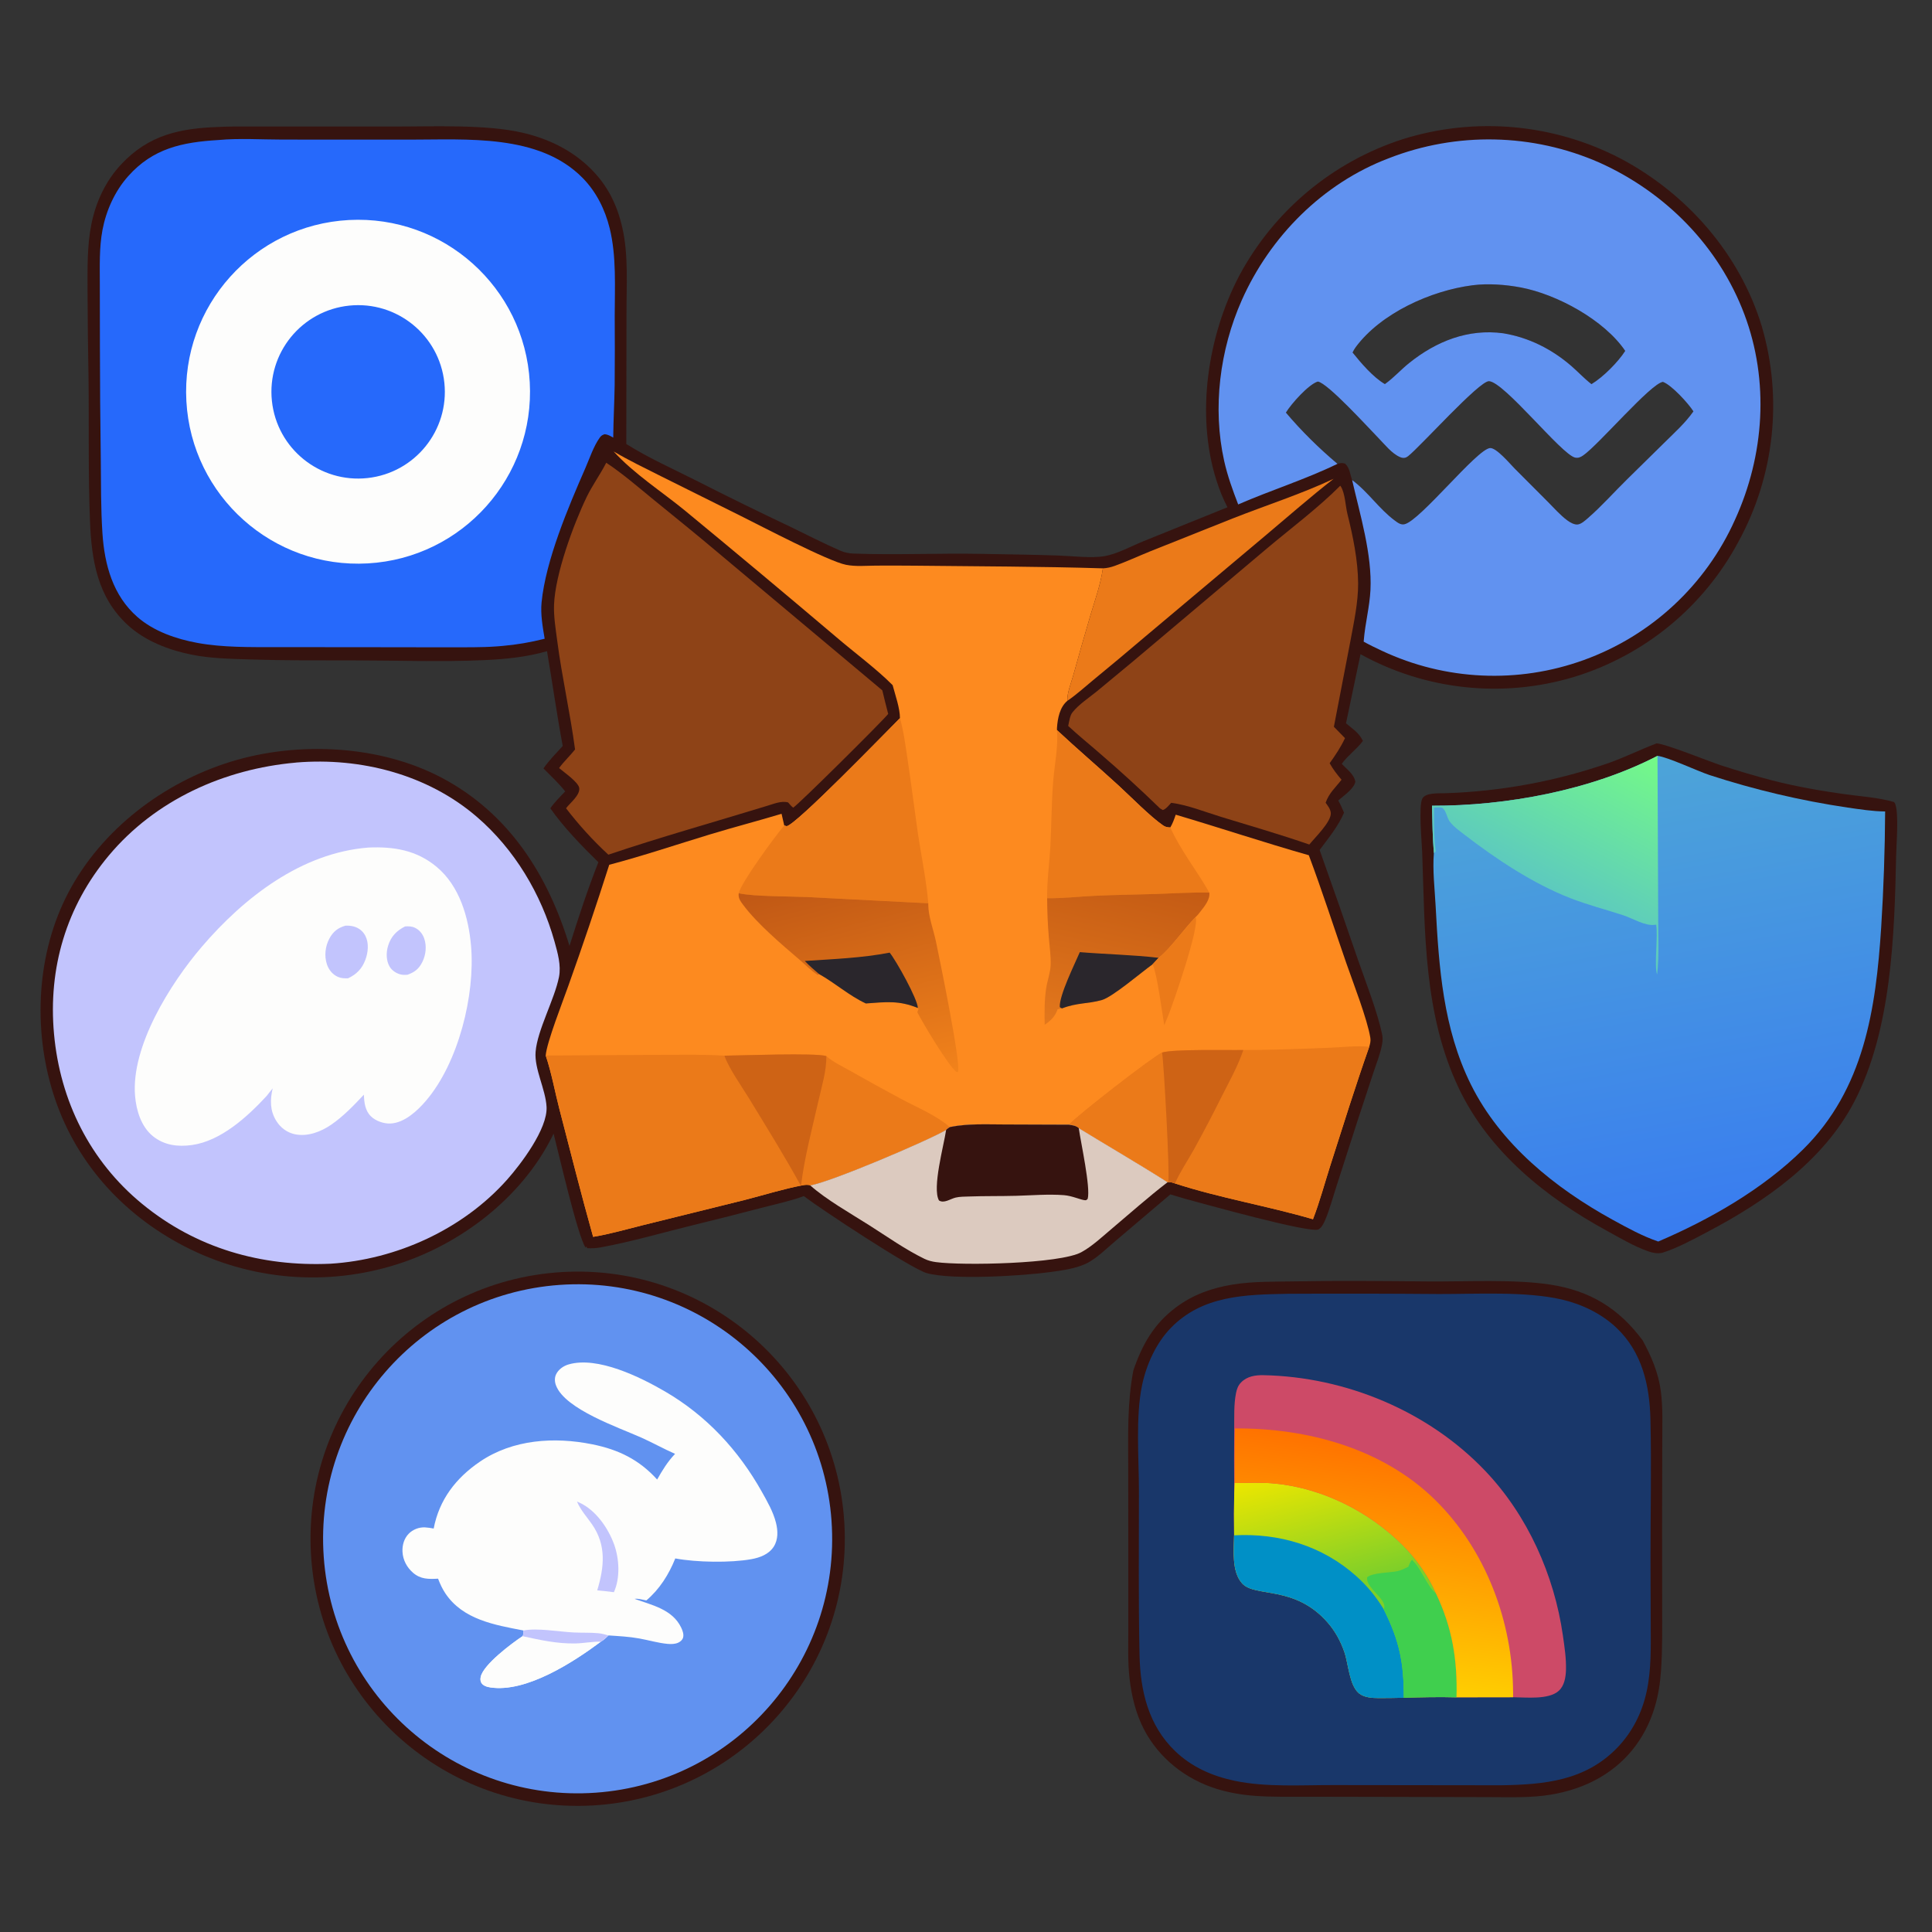 <?xml version="1.0" encoding="utf-8" ?>
<svg xmlns="http://www.w3.org/2000/svg" xmlns:xlink="http://www.w3.org/1999/xlink" width="1024" height="1024">
	<rect width="100%" height="100%" fill="#333333" stroke="none"/>
	<path fill="#36130F" d="M650.589 268.864C648.148 264.243 646.186 259.225 644.622 254.244C633.767 219.666 640.125 178.04 656.724 146.327C675.159 111.735 706.347 85.686 743.67 73.708C781.955 61.79 823.401 65.502 858.959 84.034C894.125 102.662 922.157 134.63 933.769 172.904C944.969 211.107 940.522 252.195 921.407 287.117C902.944 321.677 871.509 347.487 834.016 358.87C796.278 370.159 755.584 365.787 721.105 346.74L713.406 383.37C717.123 386.552 720.07 388.112 722.383 392.683C719.101 397.106 714.451 400.305 711.169 404.821C713.835 407.811 717.615 410.195 718.357 414.339C717.571 418.209 712.179 421.658 709.313 424.299C710.5 426.367 711.41 428.548 712.364 430.73C709.28 438.009 704.09 444.199 699.431 450.527C706.383 469.998 713.201 489.516 719.885 509.081C723.959 520.786 730.067 536.315 732.552 548.224C732.946 550.112 732.865 551.507 732.533 553.402C731.648 558.46 729.555 563.599 727.937 568.48L719.526 594.027L708.169 629.311C706.323 634.985 704.726 641.124 702.376 646.595C701.613 648.371 700.632 650.521 698.92 651.565C694.878 654.028 636.449 637.589 627.781 635.276L620.312 633.051L591.338 657.647C586.446 661.728 580.998 667.341 575.209 669.957C569.607 672.488 562.68 673.386 556.605 674.223C541.734 676.273 504.647 678.511 491.239 674.787C483.054 672.514 435.347 641.074 426.04 633.962C419.029 636.55 411.485 638.145 404.246 640.021C392.157 643.193 380.04 646.26 367.897 649.221C351.413 653.224 334.808 658.163 318.138 661.177C315.817 661.597 313.536 661.695 311.183 661.553L310.835 660.621L310.345 661.295C310.344 661.283 310.35 661.268 310.343 661.257C305.999 654.447 296.338 612.114 293.407 600.825C293.057 601.57 292.696 602.31 292.325 603.044C276.188 634.844 244.435 659.254 210.759 670.011C173.219 682.038 132.431 678.584 97.448 660.417C64.293 643.126 39.259 615.063 28.067 579.104C17.393 544.809 19.447 504.992 36.259 473.039C53.862 439.585 86.663 414.691 122.532 403.664C157.992 392.762 201.469 394.841 234.421 412.381C269.872 431.251 290.473 463.846 301.841 501.358C306.532 486.471 311.435 471.521 317.149 456.994C308.588 448.619 298.468 438.218 291.701 428.415C293.925 425.155 296.864 422.329 299.566 419.46C296.14 415.105 291.931 411.232 288.05 407.279C290.933 403.051 294.829 399.201 298.263 395.388C295.122 378.683 292.803 361.874 289.921 345.131C279.093 348.304 267.583 349.39 256.329 349.891C233.529 350.905 210.099 350.035 187.234 350.02C169.055 350.009 150.903 350.115 132.73 349.522C122.222 349.18 111.705 349.043 101.362 346.934C89.216 344.457 76.814 339.701 67.602 331.185C51.627 316.418 48.517 296.914 47.693 276.19C46.685 250.833 47.24 225.465 46.915 200.095C46.626 184.876 46.457 169.655 46.408 154.433C46.409 142.565 46.093 130.395 48.461 118.709C50.842 106.963 55.977 95.938 64.197 87.14C78.966 71.334 95.613 67.966 116.333 67.272C118.761 67.146 121.192 67.079 123.623 67.071L208.644 67.07C229.222 67.11 257.308 65.821 276.805 70.307C290.596 73.481 303.243 79.562 313.315 89.641C322.076 98.409 327.05 108.508 329.812 120.524C333.202 135.273 332.007 151.475 332.049 166.555L331.949 235.324C344.067 242.962 357.687 248.946 370.458 255.445C386.371 263.528 402.398 271.386 418.533 279.017C427.452 283.313 436.328 287.937 445.406 291.872C447.81 292.914 449.958 293.315 452.551 293.409C474.925 294.214 497.468 293.147 519.877 293.556C533.482 293.804 547.101 293.986 560.701 294.429C567.935 294.664 578.657 296.009 585.627 294.731C592.439 293.482 599.451 289.539 605.869 286.929L650.589 268.864ZM843.516 203.598C849.677 199.895 857.56 191.954 861.399 185.986C850.321 169.603 825.174 155.96 806.02 152.35C798.006 150.84 788.62 150.136 780.484 151.195C758.59 153.993 731.99 165.865 718.539 184.023C717.892 184.897 717.37 185.862 716.889 186.835C721.411 192.46 727.784 199.932 734.005 203.57C734.144 203.471 734.284 203.374 734.422 203.274C738.856 200.05 742.577 195.864 746.861 192.425C761.243 180.879 778.117 174.14 796.702 176.64C810.268 178.855 822.463 185.009 832.837 193.978C836.444 197.096 839.739 200.701 843.516 203.598ZM716.652 254.45C724.971 260.492 730.975 269.797 739.318 275.924C740.868 277.062 742.438 278.299 744.449 277.836C752.774 275.919 782.803 238.017 789.748 237.467C793.13 237.199 800.371 245.884 802.828 248.357L820.347 265.919C823.666 269.236 826.939 273.032 830.71 275.809C832.173 276.885 834.441 278.243 836.364 277.947C838.224 277.661 840.256 275.788 841.643 274.585C848.942 268.257 855.536 260.755 862.458 253.987L882.428 234.344C887.675 229.156 893.306 224.104 897.545 218.029C894.809 213.759 885.961 204.056 881.394 202.418C875.041 203.122 847.437 235.627 839.148 241.375C837.746 242.346 836.502 242.918 834.783 242.528C827.642 240.908 797.205 202.328 789.187 202.046C784.026 201.865 752.918 236.583 746.392 241.734C744.897 242.913 743.661 242.977 741.938 242.228C737.649 240.363 733.895 235.535 730.647 232.224C725.59 227.07 703.668 202.92 698.462 202.239C693.519 203.759 684.326 214.122 681.562 218.686C689.656 228.298 699.269 237.75 708.893 245.841C710.643 245.426 711.151 245.201 712.918 245.725C715.471 248.082 715.523 251.345 716.652 254.45Z"/>
	<path fill="#FD8A1F" d="M473.116 363.143C464.637 354.578 452.63 345.724 443.254 337.673C416.628 315.103 389.848 292.716 362.915 270.514C350.569 260.431 335.992 251.091 325.247 239.282C333.38 244.073 341.912 248.162 350.337 252.408L392.683 273.489C403.132 278.681 438.99 297.479 448.353 299.347C453.566 300.387 459.077 299.827 464.361 299.791C471.191 299.75 478.022 299.762 484.853 299.826C518.115 300.207 551.296 300.208 584.552 301.233C583.331 309.854 580.352 318.079 577.876 326.399C574.778 336.893 571.769 347.414 568.851 357.959C567.806 361.758 565.417 367.603 565.765 371.422C561.718 374.718 560.544 380.78 560.224 385.804C560.187 386.395 560.209 386.483 560.253 386.995C570.931 396.978 582.098 406.465 592.877 416.347C599.286 422.223 609.648 432.811 616.491 437.509C617.729 438.36 618.813 438.536 620.289 438.553C621.575 436.385 622.347 434.173 623.156 431.803C646.722 438.774 670.066 446.584 693.697 453.296C700.78 472.191 706.96 491.452 713.582 510.516C717.094 520.629 724.753 540.256 726.321 550.154C726.58 551.793 726.179 553.257 725.721 554.822C718.401 575.592 711.824 596.705 705.115 617.68C702.096 627.12 699.473 636.994 695.901 646.225C671.88 639.178 646.497 634.983 622.753 627.245C621.506 626.703 620.546 626.582 619.213 626.451L618.834 626.606C603.358 616.74 587.408 607.545 571.768 597.932C570.259 596.575 568.493 596.445 566.56 596.116L532.31 595.991C522.529 595.983 513.079 595.444 503.423 597.375C502.768 597.842 502.001 598.283 501.469 598.884C491.109 604.901 439.492 626.795 429.419 628.261C428.177 627.792 426.462 628.02 425.186 628.262C414.962 630.202 404.633 633.475 394.531 636.048L340.774 649.356C332.032 651.507 323.255 654.104 314.369 655.554C308.056 633.093 302.357 610.385 296.486 587.801C294.057 578.456 292.33 568.569 289.239 559.444C289.696 552.62 298.579 530.079 301.171 522.674C308.791 501.36 316.039 479.916 322.912 458.35C340.882 453.611 358.542 447.652 376.319 442.249C388.904 438.425 401.644 435.126 414.242 431.326C414.702 433.397 415.178 435.463 415.67 437.526L416.96 437.896C422.203 436.979 469.106 388.507 476.992 380.641C477.023 375.411 474.462 368.278 473.116 363.143Z"/>
	<path fill="#EB7A19" d="M383.961 559.532C392.063 559.465 432.652 557.913 437.982 559.763C441.691 563.03 446.812 565.407 451.12 567.839C460.022 572.891 468.985 577.833 478.009 582.664C486.479 587.157 496.143 591.103 503.423 597.375C502.768 597.842 502.001 598.283 501.469 598.884C491.109 604.901 439.492 626.795 429.419 628.261C428.177 627.792 426.462 628.02 425.186 628.262C414.962 630.202 404.633 633.475 394.531 636.048L340.774 649.356C332.032 651.507 323.255 654.104 314.369 655.554C308.056 633.093 302.357 610.385 296.486 587.801C294.057 578.456 292.33 568.569 289.239 559.444L351.948 559.08C362.607 559.073 373.32 558.849 383.961 559.532Z"/>
	<path fill="#CE6315" d="M383.961 559.532C392.063 559.465 432.652 557.913 437.982 559.763C438.105 567.414 435.587 575.606 433.902 583.035C430.537 597.868 426.343 613.505 424.53 628.576C416.014 613.033 406.59 597.922 397.384 582.78C393.427 576.273 386.21 566.127 383.961 559.532Z"/>
	<path fill="#EB7A19" d="M659 556.527C674.014 556.555 689.229 555.91 704.239 555.357C711.352 555.094 718.627 554.122 725.721 554.822C718.401 575.592 711.824 596.705 705.115 617.68C702.096 627.12 699.473 636.994 695.901 646.225C671.88 639.178 646.497 634.983 622.753 627.245C621.506 626.703 620.546 626.582 619.213 626.451L618.834 626.606C603.358 616.74 587.408 607.545 571.768 597.932C570.259 596.575 568.493 596.445 566.56 596.116C570.916 591.199 610.626 560.343 615.922 557.874C621.797 555.96 650.818 556.711 659 556.527Z"/>
	<path fill="#EB7A19" d="M566.56 596.116C570.916 591.199 610.626 560.343 615.922 557.874C616.897 563.648 620.078 622.047 619.213 626.451L618.834 626.606C603.358 616.74 587.408 607.545 571.768 597.932C570.259 596.575 568.493 596.445 566.56 596.116Z"/>
	<path fill="#CE6315" d="M615.922 557.874C621.797 555.96 650.818 556.711 659 556.527C656.131 564.992 651.823 572.721 647.783 580.656C642.973 590.326 637.958 599.892 632.742 609.348C629.467 615.204 625.438 621.134 622.753 627.245C621.506 626.703 620.546 626.582 619.213 626.451C620.078 622.047 616.897 563.648 615.922 557.874Z"/>
	<path fill="#EB7A19" d="M415.67 437.526L416.96 437.896C422.203 436.979 469.106 388.507 476.992 380.641C478.971 387.627 479.883 394.86 480.966 402.025C482.892 414.774 484.473 427.552 486.31 440.305C488.086 452.643 491.016 466.484 492.01 478.746L427.887 475.459C418.408 475.042 399.667 475.225 391.542 473.446C392.644 467.963 411.317 442.507 415.67 437.526Z"/>
	<defs>
		<linearGradient id="gradient_0" gradientUnits="userSpaceOnUse" x1="438.662" y1="463.162" x2="467.563" y2="577.011">
			<stop offset="0" stop-color="#C05815"/>
			<stop offset="1" stop-color="#F1821B"/>
		</linearGradient>
	</defs>
	<path fill="url(#gradient_0)" d="M391.542 473.446C399.667 475.225 418.408 475.042 427.887 475.459L492.01 478.746C492.008 478.977 492.002 479.207 492.003 479.437C492.033 485.862 494.712 492.577 496.04 498.879C497.916 507.777 509.403 563.578 507.78 568.05L507.027 568.221C502.758 565.171 489.166 542.296 486.188 536.508L486.817 534.791L486.485 534.263C476.381 530.117 469.543 531.104 458.919 531.854C450.09 527.766 442.548 520.96 434.04 516.215L433.477 516.772C430.006 514.602 427.069 511.52 423.97 508.856C414.321 500.561 401.473 489.774 393.878 479.584C392.4 477.601 391.17 475.972 391.542 473.446Z"/>
	<path fill="#2A262C" d="M426.569 509.334C441.451 508.324 456.885 507.77 471.538 504.912C475.045 509.229 486.38 529.576 486.485 534.263C476.381 530.117 469.543 531.104 458.919 531.854C450.09 527.766 442.548 520.96 434.04 516.215C431.495 514.015 428.848 511.81 426.569 509.334Z"/>
	<path fill="#EB7A19" d="M560.253 386.995C570.931 396.978 582.098 406.465 592.877 416.347C599.286 422.223 609.648 432.811 616.491 437.509C617.729 438.36 618.813 438.536 620.289 438.553C625.69 450.702 634.449 461.484 640.964 473.094C631.567 472.88 622.082 473.525 612.687 473.831C601.765 474.186 590.827 474.264 579.912 474.8C571.676 475.205 563.24 476.198 555.006 476.06C554.885 466.757 556.24 457.501 556.734 448.229C557.34 436.841 557.294 425.372 558.225 414.008C558.953 405.106 560.907 395.94 560.253 386.995Z"/>
	<defs>
		<linearGradient id="gradient_1" gradientUnits="userSpaceOnUse" x1="599.797" y1="465.231" x2="581.979" y2="547.556">
			<stop offset="0" stop-color="#C45B14"/>
			<stop offset="1" stop-color="#E2771C"/>
		</linearGradient>
	</defs>
	<path fill="url(#gradient_1)" d="M555.006 476.06C563.24 476.198 571.676 475.205 579.912 474.8C590.827 474.264 601.765 474.186 612.687 473.831C622.082 473.525 631.567 472.88 640.964 473.094C641.415 476.734 638.484 480.295 636.318 483.069C635.495 484.124 634.703 485.152 633.707 486.053C627.888 491.918 619.983 503.256 614.092 507.658L610.911 511.069C604.86 515.403 589.675 528.464 583.916 530.068C576.56 532.117 570.896 531.39 562.984 534.438C562.045 534.538 561.447 534.646 560.543 534.972C559.252 538.755 556.894 540.968 553.702 543.146C553.58 536.648 553.513 530.106 554.515 523.664C555.158 519.528 556.738 515.538 556.876 511.33C557.027 506.721 556.291 501.854 555.937 497.251C555.34 490.203 555.029 483.133 555.006 476.06Z"/>
	<path fill="#2A262C" d="M572.327 504.648C586.194 505.79 600.296 506.065 614.092 507.658L610.911 511.069C604.86 515.403 589.675 528.464 583.916 530.068C576.56 532.117 570.896 531.39 562.984 534.438C562.141 534.209 562.586 534.405 561.711 533.727C561.407 527.513 569.512 511.216 572.327 504.648Z"/>
	<path fill="#EB7A19" d="M614.092 507.658C619.983 503.256 627.888 491.918 633.707 486.053C635.919 491.246 622.012 531.263 619.147 538.407C618.478 540.072 617.789 541.73 617.079 543.378C615.912 536.59 613.313 516.211 610.911 511.069L614.092 507.658Z"/>
	<path fill="#2669FB" d="M115.77 74.216C126.819 73.183 138.625 73.984 149.763 73.984L216.913 74.012C247.281 74.053 285.663 70.836 308.763 94.269C316.023 101.633 320.676 110.996 323.143 120.985C326.788 135.745 325.833 152.175 325.812 167.272C325.9 179.53 325.891 191.789 325.786 204.047C325.64 213.351 325.119 222.641 325.023 231.946C323.498 231.073 322.289 230.321 320.521 230.128C319.327 230.505 318.649 230.878 317.904 231.916C314.577 236.554 312.491 242.993 310.208 248.215C301.237 268.735 289.249 296.915 287.047 319.28C286.425 325.594 287.641 332.335 288.681 338.552C281.157 340.447 273.853 341.712 266.122 342.376C265.154 342.462 264.186 342.54 263.217 342.611C254.892 343.218 246.473 343.041 238.128 343.093L187.384 343.019L146.449 343.001C132.654 342.976 118.253 343.247 104.635 340.756C93.411 338.703 81.538 334.627 72.823 327.015C59.812 315.649 55.387 299.274 54.29 282.584C53.425 269.423 53.554 256.104 53.413 242.918C53.13 222.927 52.979 202.935 52.959 182.943L52.912 150.746C52.912 141.177 52.536 131.25 54.33 121.813C56.282 111.542 60.859 101.384 67.816 93.522C81.037 78.582 96.623 75.361 115.77 74.216Z"/>
	<path fill="#FDFDFC" d="M184.957 116.611C235.148 113.95 278.019 152.423 280.783 202.609C283.548 252.794 245.162 295.744 194.983 298.612C144.658 301.487 101.555 262.966 98.783 212.635C96.01 162.304 134.62 119.281 184.957 116.611Z"/>
	<path fill="#2669FB" d="M185.191 161.973C210.365 159.426 232.862 177.707 235.518 202.87C238.174 228.033 219.99 250.608 194.839 253.373C169.534 256.155 146.789 237.835 144.117 212.518C141.444 187.201 159.863 164.536 185.191 161.973Z"/>
	<path fill="#C2C4FD" d="M156.685 404.204C156.84 404.185 156.995 404.158 157.151 404.145C191.127 401.358 226.554 410.449 252.667 432.889C272.677 450.084 286.835 473.748 293.911 499.053C295.566 504.972 297.496 511.674 296.27 517.837C293.892 529.798 284.79 545.957 283.875 557.522C283.156 566.605 289.189 577.316 289.686 586.675C290.302 598.247 276.155 616.947 268.766 625.253C245.347 651.58 210.08 667.659 175.124 669.799C138.451 671.434 103.95 661.598 75.285 638.043C47.697 615.374 31.866 583.473 28.633 548.041C25.446 513.11 35.138 480.398 57.642 453.488C82.336 423.957 118.826 407.587 156.685 404.204Z"/>
	<path fill="#FDFDFC" d="M195.333 449.215C208.74 448.639 220.814 450.597 231.433 459.461C243.604 469.62 248.385 486.216 249.679 501.469C251.883 527.448 242.989 563.29 225.759 583.438C221.172 588.802 214.357 595.152 206.949 595.487C203.423 595.646 199.124 594.149 196.588 591.665C193.481 588.623 193.004 584.303 192.869 580.197C187.558 585.857 181.986 591.686 175.575 596.097C170.111 599.856 163.084 602.555 156.395 601.192C152.133 600.324 148.634 597.685 146.376 593.996C143.044 588.553 143.109 582.846 144.525 576.872C143.423 578.173 142.388 579.538 141.332 580.877C131.109 591.939 117.04 604.802 101.597 606.91C94.24 607.914 87.071 607.04 81.107 602.246C74.862 597.225 72.246 588.646 71.589 580.907C69.352 554.575 90.317 521.26 106.968 501.802C129.381 475.611 159.862 451.966 195.333 449.215Z"/>
	<path fill="#C2C4FD" d="M183.163 490.605C184.716 490.589 186.107 490.669 187.612 491.094C190.285 491.85 192.461 493.62 193.701 496.112C195.605 499.938 195.117 504.752 193.68 508.642C191.926 513.39 189.015 516.4 184.482 518.513C182.579 518.563 180.885 518.551 179.106 517.766C176.215 516.491 174.243 514.009 173.256 511.046C171.803 506.682 172.385 501.57 174.537 497.534C176.569 493.724 179.073 491.78 183.163 490.605Z"/>
	<path fill="#C2C4FD" d="M214.668 491.042C216.477 490.909 218.132 490.916 219.819 491.687C222.236 492.792 223.945 494.893 224.821 497.371C226.235 501.37 225.741 506.048 223.877 509.815C222.025 513.557 219.822 515.242 215.971 516.645C214.909 516.716 213.824 516.756 212.769 516.567C210.371 516.137 207.787 514.486 206.538 512.383C204.614 509.143 204.611 504.83 205.691 501.312C207.213 496.356 210.143 493.345 214.668 491.042Z"/>
	<path fill="#6192F0" d="M656.267 267.37C653.357 259.799 650.617 252.29 648.844 244.35C642.572 216.247 646.514 185.384 658.136 159.179C673.135 125.357 701.107 97.192 735.91 83.94C772.03 69.788 812.3 70.609 847.813 86.221C882.782 101.985 910.948 130.457 924.531 166.531C937.837 201.867 935.205 241.275 919.599 275.438C904.105 310.07 875.198 336.914 839.516 349.806C804.612 362.467 766.104 360.721 732.489 344.954C729.216 343.427 725.944 341.855 722.787 340.101L722.847 339.303C723.553 330.4 725.924 321.666 726.369 312.742C727.308 293.9 720.838 272.754 716.652 254.45C724.971 260.492 730.975 269.797 739.318 275.924C740.868 277.062 742.438 278.299 744.449 277.836C752.774 275.919 782.803 238.017 789.748 237.467C793.13 237.199 800.371 245.884 802.828 248.357L820.347 265.919C823.666 269.236 826.939 273.032 830.71 275.809C832.173 276.885 834.441 278.243 836.364 277.947C838.224 277.661 840.256 275.788 841.643 274.585C848.942 268.257 855.536 260.755 862.458 253.987L882.428 234.344C887.675 229.156 893.306 224.104 897.545 218.029C894.809 213.759 885.961 204.056 881.394 202.418C875.041 203.122 847.437 235.627 839.148 241.375C837.746 242.346 836.502 242.918 834.783 242.528C827.642 240.908 797.205 202.328 789.187 202.046C784.026 201.865 752.918 236.583 746.392 241.734C744.897 242.913 743.661 242.977 741.938 242.228C737.649 240.363 733.895 235.535 730.647 232.224C725.59 227.07 703.668 202.92 698.462 202.239C693.519 203.759 684.326 214.122 681.562 218.686C689.656 228.298 699.269 237.75 708.893 245.841C691.871 254.129 673.607 259.805 656.267 267.37ZM734.005 203.57C734.144 203.471 734.284 203.374 734.422 203.274C738.856 200.05 742.577 195.864 746.861 192.425C761.243 180.879 778.117 174.14 796.702 176.64C810.268 178.855 822.463 185.009 832.837 193.978C836.444 197.096 839.739 200.701 843.516 203.598C849.677 199.895 857.56 191.954 861.399 185.986C850.321 169.603 825.174 155.96 806.02 152.35C798.006 150.84 788.62 150.136 780.484 151.195C758.59 153.993 731.99 165.865 718.539 184.023C717.892 184.897 717.37 185.862 716.889 186.835C721.411 192.46 727.784 199.932 734.005 203.57Z"/>
	<path fill="#8E4317" d="M321.304 245.262C329.989 250.981 338.388 258.306 346.46 264.887C357.854 274.176 369.286 283.374 380.513 292.868L467.644 365.901C468.637 370.079 469.676 374.247 470.761 378.402C466.819 383.151 422.933 426.683 420.394 428.079C419.357 427.27 418.574 426.32 417.733 425.321C414.172 424.256 409.796 426.18 406.362 427.184C378.406 435.756 350.141 443.656 322.439 453.002C314.192 445.369 306.863 437.302 300.01 428.402C302.055 425.651 307.602 421.41 306.995 417.607C306.503 414.527 298.957 409.344 296.33 407.095C298.844 403.618 302.113 400.628 304.792 397.231C302.25 378.033 297.877 359.076 295.371 339.853C294.55 333.562 293.412 326.859 293.653 320.506C294.27 304.242 303.943 277.958 310.949 263.421C313.905 257.289 317.929 251.804 321.033 245.795L321.304 245.262Z"/>
	<path fill="#8E4317" d="M710.362 257.447C710.472 257.595 710.596 257.733 710.694 257.89C712.945 261.523 713.108 268.158 714.168 272.412C717.085 284.118 719.763 297.085 719.835 309.172C719.895 319.293 717.564 329.897 715.732 339.823L706.985 385.202L712.875 391.23C710.63 396.043 707.832 400.217 704.745 404.521C706.532 407.761 708.656 410.466 711.041 413.275C707.734 417.552 704.495 420.179 702.61 425.463C703.768 427.095 705.185 428.811 705.347 430.876C705.709 435.486 696.926 443.937 693.964 447.618C678.54 442.276 662.875 437.753 647.272 432.983C638.751 430.378 629.574 426.651 620.772 425.506C619.427 426.883 618.147 428.747 616.325 429.34L614.844 428.473C604.584 418.509 594.025 408.857 583.181 399.532C577.532 394.589 571.66 389.887 566.17 384.767C566.631 382.692 567.06 379.306 568.364 377.649C571.742 373.351 577.187 369.838 581.421 366.376L600.67 350.419L671.601 290.608C684.451 279.799 698.511 269.336 710.362 257.447Z"/>
	<path fill="#DCCABF" d="M503.423 597.375C513.079 595.444 522.529 595.983 532.31 595.991L566.56 596.116C568.493 596.445 570.259 596.575 571.768 597.932C587.408 607.545 603.358 616.74 618.834 626.606C608.643 634.429 599.058 643.002 589.232 651.272C584.222 655.489 578.919 660.524 573.164 663.674C561.832 669.878 510.34 670.882 496.128 668.95C493.896 668.646 491.905 668.149 489.87 667.157C479.848 662.273 470.125 655.383 460.695 649.394C450.954 643.207 437.868 635.81 429.419 628.261C439.492 626.795 491.109 604.901 501.469 598.884C502.001 598.283 502.768 597.842 503.423 597.375Z"/>
	<path fill="#36130F" d="M503.423 597.375C513.079 595.444 522.529 595.983 532.31 595.991L566.56 596.116C568.493 596.445 570.259 596.575 571.768 597.932C572.858 605.64 578.113 629.384 576.498 635.429C575.954 635.902 575.879 636.203 575.094 636.148C572.826 635.988 568.285 633.795 563.909 633.46C555.587 632.825 546.932 633.574 538.593 633.802C530.226 634.03 521.843 633.862 513.48 634.171C511.245 634.253 508.666 634.219 506.491 634.747C503.647 635.437 500.345 638.001 497.665 636.258C493.979 629.641 500.251 607.201 501.469 598.884C502.001 598.283 502.768 597.842 503.423 597.375Z"/>
	<path fill="#EB7A19" d="M584.552 301.233C586.783 301.124 588.736 300.679 590.823 299.927C597.186 297.634 603.392 294.739 609.669 292.207L653.201 274.844C670.972 267.837 689.554 261.896 706.838 253.786C694.475 263.409 682.699 273.791 670.698 283.86L606.74 337.613C597.661 345.349 588.509 353 579.286 360.565C574.89 364.176 570.473 368.245 565.765 371.422C565.417 367.603 567.806 361.758 568.851 357.959C571.769 347.414 574.778 336.893 577.876 326.399C580.352 318.079 583.331 309.854 584.552 301.233Z"/>
	<path fill="#36130F" d="M297.789 674.229C375.916 669.593 442.985 729.223 447.525 807.355C452.064 885.488 392.353 952.484 314.215 956.927C236.212 961.363 169.358 901.778 164.826 823.781C160.294 745.784 219.797 678.857 297.789 674.229Z"/>
	<path fill="#6192F0" d="M296.548 681.031C370.873 675.725 435.424 731.682 440.72 806.008C446.016 880.334 390.051 944.878 315.725 950.164C241.412 955.45 176.882 899.498 171.587 825.185C166.291 750.873 222.236 686.336 296.548 681.031Z"/>
	<path fill="#FDFDFC" d="M357.8 770.576C351.747 767.909 345.982 764.677 339.952 761.975C328.04 756.637 299.504 746.964 294.705 734.342C293.978 732.432 293.845 730.333 294.723 728.451C295.933 725.859 298.617 723.979 301.312 723.188C316.706 718.673 339.409 729.896 352.496 737.52C374.408 750.287 391.393 768.586 403.754 790.609C406.658 795.783 409.841 801.306 411.285 807.096C412.335 811.309 412.523 815.963 410.099 819.765C407.537 823.786 402.821 825.563 398.327 826.38C387.173 828.406 369.061 828.092 357.913 826.001C354.507 834.488 349.622 842.292 342.586 848.26C340.661 847.906 338.295 847.18 336.356 847.427C345.571 850.774 356.388 852.952 361.046 862.67C361.776 864.191 362.5 866.156 362.069 867.865C361.743 869.157 360.696 870.072 359.531 870.623C357.8 871.442 355.676 871.461 353.808 871.289C348.833 870.829 343.79 869.32 338.862 868.431C333.342 867.436 328.127 867.188 322.55 866.811C321.289 867.947 319.987 869.343 318.476 870.113C303.839 881.024 278.897 897.24 259.932 894.371C258.18 894.106 256.003 893.526 255.08 891.842C254.559 890.89 254.567 889.775 254.796 888.743C256.238 882.223 271.181 871.044 276.977 867.213C277.486 866.166 277.428 865.34 277.469 864.2C262.254 861.261 245.343 858.477 236.029 844.483C234.422 842.069 233.214 839.439 232.187 836.732C227.191 837.001 222.93 837.079 218.925 833.603C215.626 830.739 213.538 826.823 213.327 822.427C213.162 818.996 214.151 815.48 216.568 812.964C218.762 810.68 222.049 809.393 225.209 809.539C226.755 809.61 228.34 809.872 229.861 810.158C232.766 794.918 241.61 783.361 254.412 774.683C271.844 762.866 293.754 761.454 313.922 765.511C327.787 768.3 338.768 773.638 348.304 784.179C351.133 779.161 353.814 774.768 357.8 770.576Z"/>
	<path fill="#FDFDFC" d="M276.977 867.213C286.391 869.254 295.278 871.258 304.994 871.058C309.458 870.966 314.109 869.998 318.476 870.113C303.839 881.024 278.897 897.24 259.932 894.371C258.18 894.106 256.003 893.526 255.08 891.842C254.559 890.89 254.567 889.775 254.796 888.743C256.238 882.223 271.181 871.044 276.977 867.213Z"/>
	<path fill="#C2C4FD" d="M277.469 864.2C284.756 862.738 296.182 864.85 304.033 865.238C308.385 865.452 312.849 865.235 317.178 865.648C318.981 865.821 320.809 866.324 322.55 866.811C321.289 867.947 319.987 869.343 318.476 870.113C314.109 869.998 309.458 870.966 304.994 871.058C295.278 871.258 286.391 869.254 276.977 867.213C277.486 866.166 277.428 865.34 277.469 864.2Z"/>
	<path fill="#C2C4FD" d="M305.84 795.868C306.266 796.043 306.688 796.227 307.107 796.417C315.765 800.376 322.347 809.872 325.5 818.603C328.236 826.18 328.791 836.469 325.367 843.894C322.434 843.516 319.493 843.193 316.548 842.924C320.254 830.607 321.518 819 313.747 807.871C311.172 804.183 307.824 800.438 306.024 796.315C305.96 796.167 305.902 796.017 305.84 795.868Z"/>
	<path fill="#36130F" d="M878.051 394.01C882.663 394.191 905.297 403.359 912.147 405.639C921.193 408.588 930.321 411.277 939.52 413.703C951.807 416.837 964.707 419.107 977.262 420.871C985.994 422.099 995.418 422.638 1003.87 425.094C1004.34 425.765 1004.38 425.689 1004.59 426.328C1006.44 432.11 1005.13 446.775 1004.99 453.542C1004.12 495.609 1002.54 546.089 982.774 583.989C966.405 615.383 935.581 636.846 904.96 652.943C897.331 656.954 889.17 661.471 880.935 664.047C878.229 664.481 876.173 664.123 873.586 663.223C865.959 660.571 858.653 656.138 851.578 652.284C819.572 634.849 789.355 610.591 773.312 577.027C754.475 537.616 755.326 494.37 753.784 451.711C753.597 446.549 751.826 427.318 753.825 423.337C755.515 419.973 762.778 420.54 766 420.424C795.614 419.474 824.913 414.045 852.901 404.321C861.418 401.267 869.568 397.195 878.051 394.01Z"/>
	<defs>
		<linearGradient id="gradient_2" gradientUnits="userSpaceOnUse" x1="867.965" y1="404.317" x2="913.385" y2="650.052">
			<stop offset="0" stop-color="#4DA4D8"/>
			<stop offset="1" stop-color="#397CF0"/>
		</linearGradient>
	</defs>
	<path fill="url(#gradient_2)" d="M878.51 400.606C884.277 401.377 899.204 408.476 906.016 410.768C929.886 418.558 954.369 424.329 979.206 428.02C985.754 428.947 992.542 430.05 999.163 430.088C999.049 450.561 998.351 471.027 997.07 491.46C994.243 534.751 988.087 577.253 955.587 609.295C934.281 630.301 906.255 646.349 878.897 658.036C870.513 655.178 862.474 650.75 854.725 646.494C824.28 629.774 795.268 606.41 779.57 574.733C764.902 545.135 762.631 512.735 760.923 480.336C760.44 471.16 759.233 461.25 759.98 452.093C759.275 443.801 759.182 435.372 758.991 427.051C798.295 427.186 843.397 418.85 878.51 400.606Z"/>
	<defs>
		<linearGradient id="gradient_3" gradientUnits="userSpaceOnUse" x1="856.934" y1="391.645" x2="816.459" y2="468.326">
			<stop offset="0" stop-color="#74F988"/>
			<stop offset="1" stop-color="#5DCABE"/>
		</linearGradient>
	</defs>
	<path fill="url(#gradient_3)" d="M758.991 427.051C798.295 427.186 843.397 418.85 878.51 400.606L878.864 483.258C878.807 493.759 879.537 506.21 878.311 516.515C876.652 512.279 878.807 496.259 877.816 490.096L877.319 490.209L877.494 490.117C877.332 490.142 877.171 490.169 877.008 490.192C871.992 490.897 865.207 486.692 860.324 485.098C851.055 482.071 841.541 479.626 832.441 476.095C812.589 468.391 792.964 455.327 776.175 442.392C773.551 440.37 770.323 438.071 768.367 435.403C766.91 433.416 766.498 429.698 764.573 428.26C763.811 427.692 760.972 427.998 760.029 428.02C760.088 435.656 759.957 443.621 760.982 451.197C760.319 452.007 760.688 451.753 759.98 452.093C759.275 443.801 759.182 435.372 758.991 427.051Z"/>
	<path fill="#36130F" d="M600.702 726.353C605.435 712.587 611.622 701.567 623.502 692.765C632.432 686.149 642.397 682.624 653.308 680.845C664.278 679.057 675.993 679.346 687.1 679.144C710.279 678.721 733.535 678.974 756.716 679.19C776.729 679.376 802.163 677.906 821.505 680.839C842.615 684.04 857.976 693.371 870.678 710.486C875.314 719.085 878.974 727.528 880.268 737.322C881.427 746.095 881.051 755.157 881.037 763.994L880.95 801.613L880.978 851.177C880.975 862.596 881.167 874.031 880.379 885.43C879.916 892.125 878.949 898.496 877.007 904.933C871.914 921.825 861.177 935.231 845.568 943.475C837.094 947.95 827.347 950.686 817.845 951.779C808.049 952.906 798.023 952.514 788.177 952.511L742.69 952.406L693.964 952.309C684.46 952.283 674.75 952.54 665.271 951.844C658.292 951.331 651.418 950.186 644.73 948.098C628.409 943.002 614.244 931.855 606.329 916.608C601.946 908.165 599.694 898.716 598.651 889.306C597.725 880.948 598.016 872.472 598.034 864.075L598.032 830.292L597.985 778.766C597.967 761.049 597.373 743.867 600.702 726.353Z"/>
	<path fill="#19376A" d="M682.637 685.729C709.332 685.594 736.028 685.637 762.722 685.857C782.636 685.914 808.488 684.326 827.693 688.749C838.297 691.192 848.721 696.174 856.671 703.676C870.312 716.547 874.339 734.165 874.767 752.292C875.36 777.391 874.761 802.527 874.797 827.631L874.915 860.5C874.944 872.661 875.33 884.854 872.701 896.813C870.259 907.917 865.115 918.104 857.197 926.312C840.296 943.831 818.673 945.871 795.61 946.233L707.292 946.127C690.056 946.058 671.135 947.412 654.221 943.824C642.46 941.329 631.592 936.539 622.855 928.133C608.673 914.489 604.394 896.227 603.978 877.176C603.346 848.194 603.673 819.113 603.658 790.122C603.648 772.781 601.82 751.007 605.316 734.222C607.582 723.345 612.717 711.905 620.519 703.869C637.398 686.483 660.053 686.196 682.637 685.729Z"/>
	<path fill="#CD4A67" d="M654.169 791.131C654.062 779.717 654.058 768.303 654.155 756.889C654.229 750.808 653.907 744.336 655.118 738.363C655.572 736.125 656.199 734.358 657.816 732.698C660.947 729.483 665.309 728.793 669.612 728.876C713.228 729.718 757.062 747.937 787.232 779.634C809.667 803.205 823.799 834.841 828.375 866.907C829.233 872.923 830.184 879.104 829.995 885.19C829.877 889.006 829.151 893.488 826.163 896.179C820.789 901.017 808.808 899.609 801.973 899.575L771.99 899.623C762.735 899.355 753.314 899.587 744.058 899.844C739.704 899.922 735.342 900.031 730.988 900.014C727.498 900.001 723.098 899.818 720.282 897.5C715.113 893.247 714.674 881.616 712.464 875.384C710.443 869.687 707.683 864.581 703.709 860.018C686.315 840.043 665.368 846.798 658.429 839.309C652.696 833.121 653.98 821.588 654.097 813.764C653.976 806.22 654 798.674 654.169 791.131Z"/>
	<defs>
		<linearGradient id="gradient_4" gradientUnits="userSpaceOnUse" x1="689.875" y1="777.564" x2="707.447" y2="841.574">
			<stop offset="0" stop-color="#EBE600"/>
			<stop offset="1" stop-color="#7ECF29"/>
		</linearGradient>
	</defs>
	<path fill="url(#gradient_4)" d="M654.395 786.006C661.45 785.984 668.809 785.609 675.823 786.31C701.079 788.832 725.611 801.167 743.51 819.038C750.464 825.982 757.27 835.564 761.139 844.634C769.762 862.769 772.497 879.666 771.99 899.623C762.735 899.355 753.314 899.587 744.058 899.844C739.704 899.922 735.342 900.031 730.988 900.014C727.498 900.001 723.098 899.818 720.282 897.5C715.113 893.247 714.674 881.616 712.464 875.384C710.443 869.687 707.683 864.581 703.709 860.018C686.315 840.043 665.368 846.798 658.429 839.309C652.696 833.121 653.98 821.588 654.097 813.764C653.976 806.22 654 798.674 654.169 791.131L654.395 786.006Z"/>
	<path fill="#0090C6" d="M654.097 813.764C678.078 812.472 700.937 819.334 718.92 835.441C724.66 840.581 729.347 846.281 733.34 852.863C741.778 869.756 744.021 881.018 744.058 899.844C739.704 899.922 735.342 900.031 730.988 900.014C727.498 900.001 723.098 899.818 720.282 897.5C715.113 893.247 714.674 881.616 712.464 875.384C710.443 869.687 707.683 864.581 703.709 860.018C686.315 840.043 665.368 846.798 658.429 839.309C652.696 833.121 653.98 821.588 654.097 813.764Z"/>
	<path fill="#40CF4E" d="M746.44 830.443C746.993 829.121 747.363 827.761 748.414 826.761C753.405 831.432 756.254 840.629 761.139 844.634C769.762 862.769 772.497 879.666 771.99 899.623C762.735 899.355 753.314 899.587 744.058 899.844C744.021 881.018 741.778 869.756 733.34 852.863C733.443 852.65 733.587 852.453 733.648 852.225C734.478 849.149 729.665 845.059 727.947 842.916C726.303 840.865 724.293 838.806 724.596 836.051C727.127 833.531 736.954 833.557 740.583 832.77C742.605 832.332 744.573 831.317 746.44 830.443Z"/>
	<defs>
		<linearGradient id="gradient_5" gradientUnits="userSpaceOnUse" x1="736.073" y1="766.303" x2="719.343" y2="891.32">
			<stop offset="0" stop-color="#FF7200"/>
			<stop offset="1" stop-color="#FFCE01"/>
		</linearGradient>
	</defs>
	<path fill="url(#gradient_5)" d="M654.521 757.107C692.556 756.793 732.794 767.595 760.611 794.937C787.585 821.45 801.813 859.584 801.968 897.098L801.973 899.575L771.99 899.623C772.497 879.666 769.762 862.769 761.139 844.634C757.27 835.564 750.464 825.982 743.51 819.038C725.611 801.167 701.079 788.832 675.823 786.31C668.809 785.609 661.45 785.984 654.395 786.006C654.379 776.381 654.288 766.73 654.521 757.107Z"/>
</svg>
